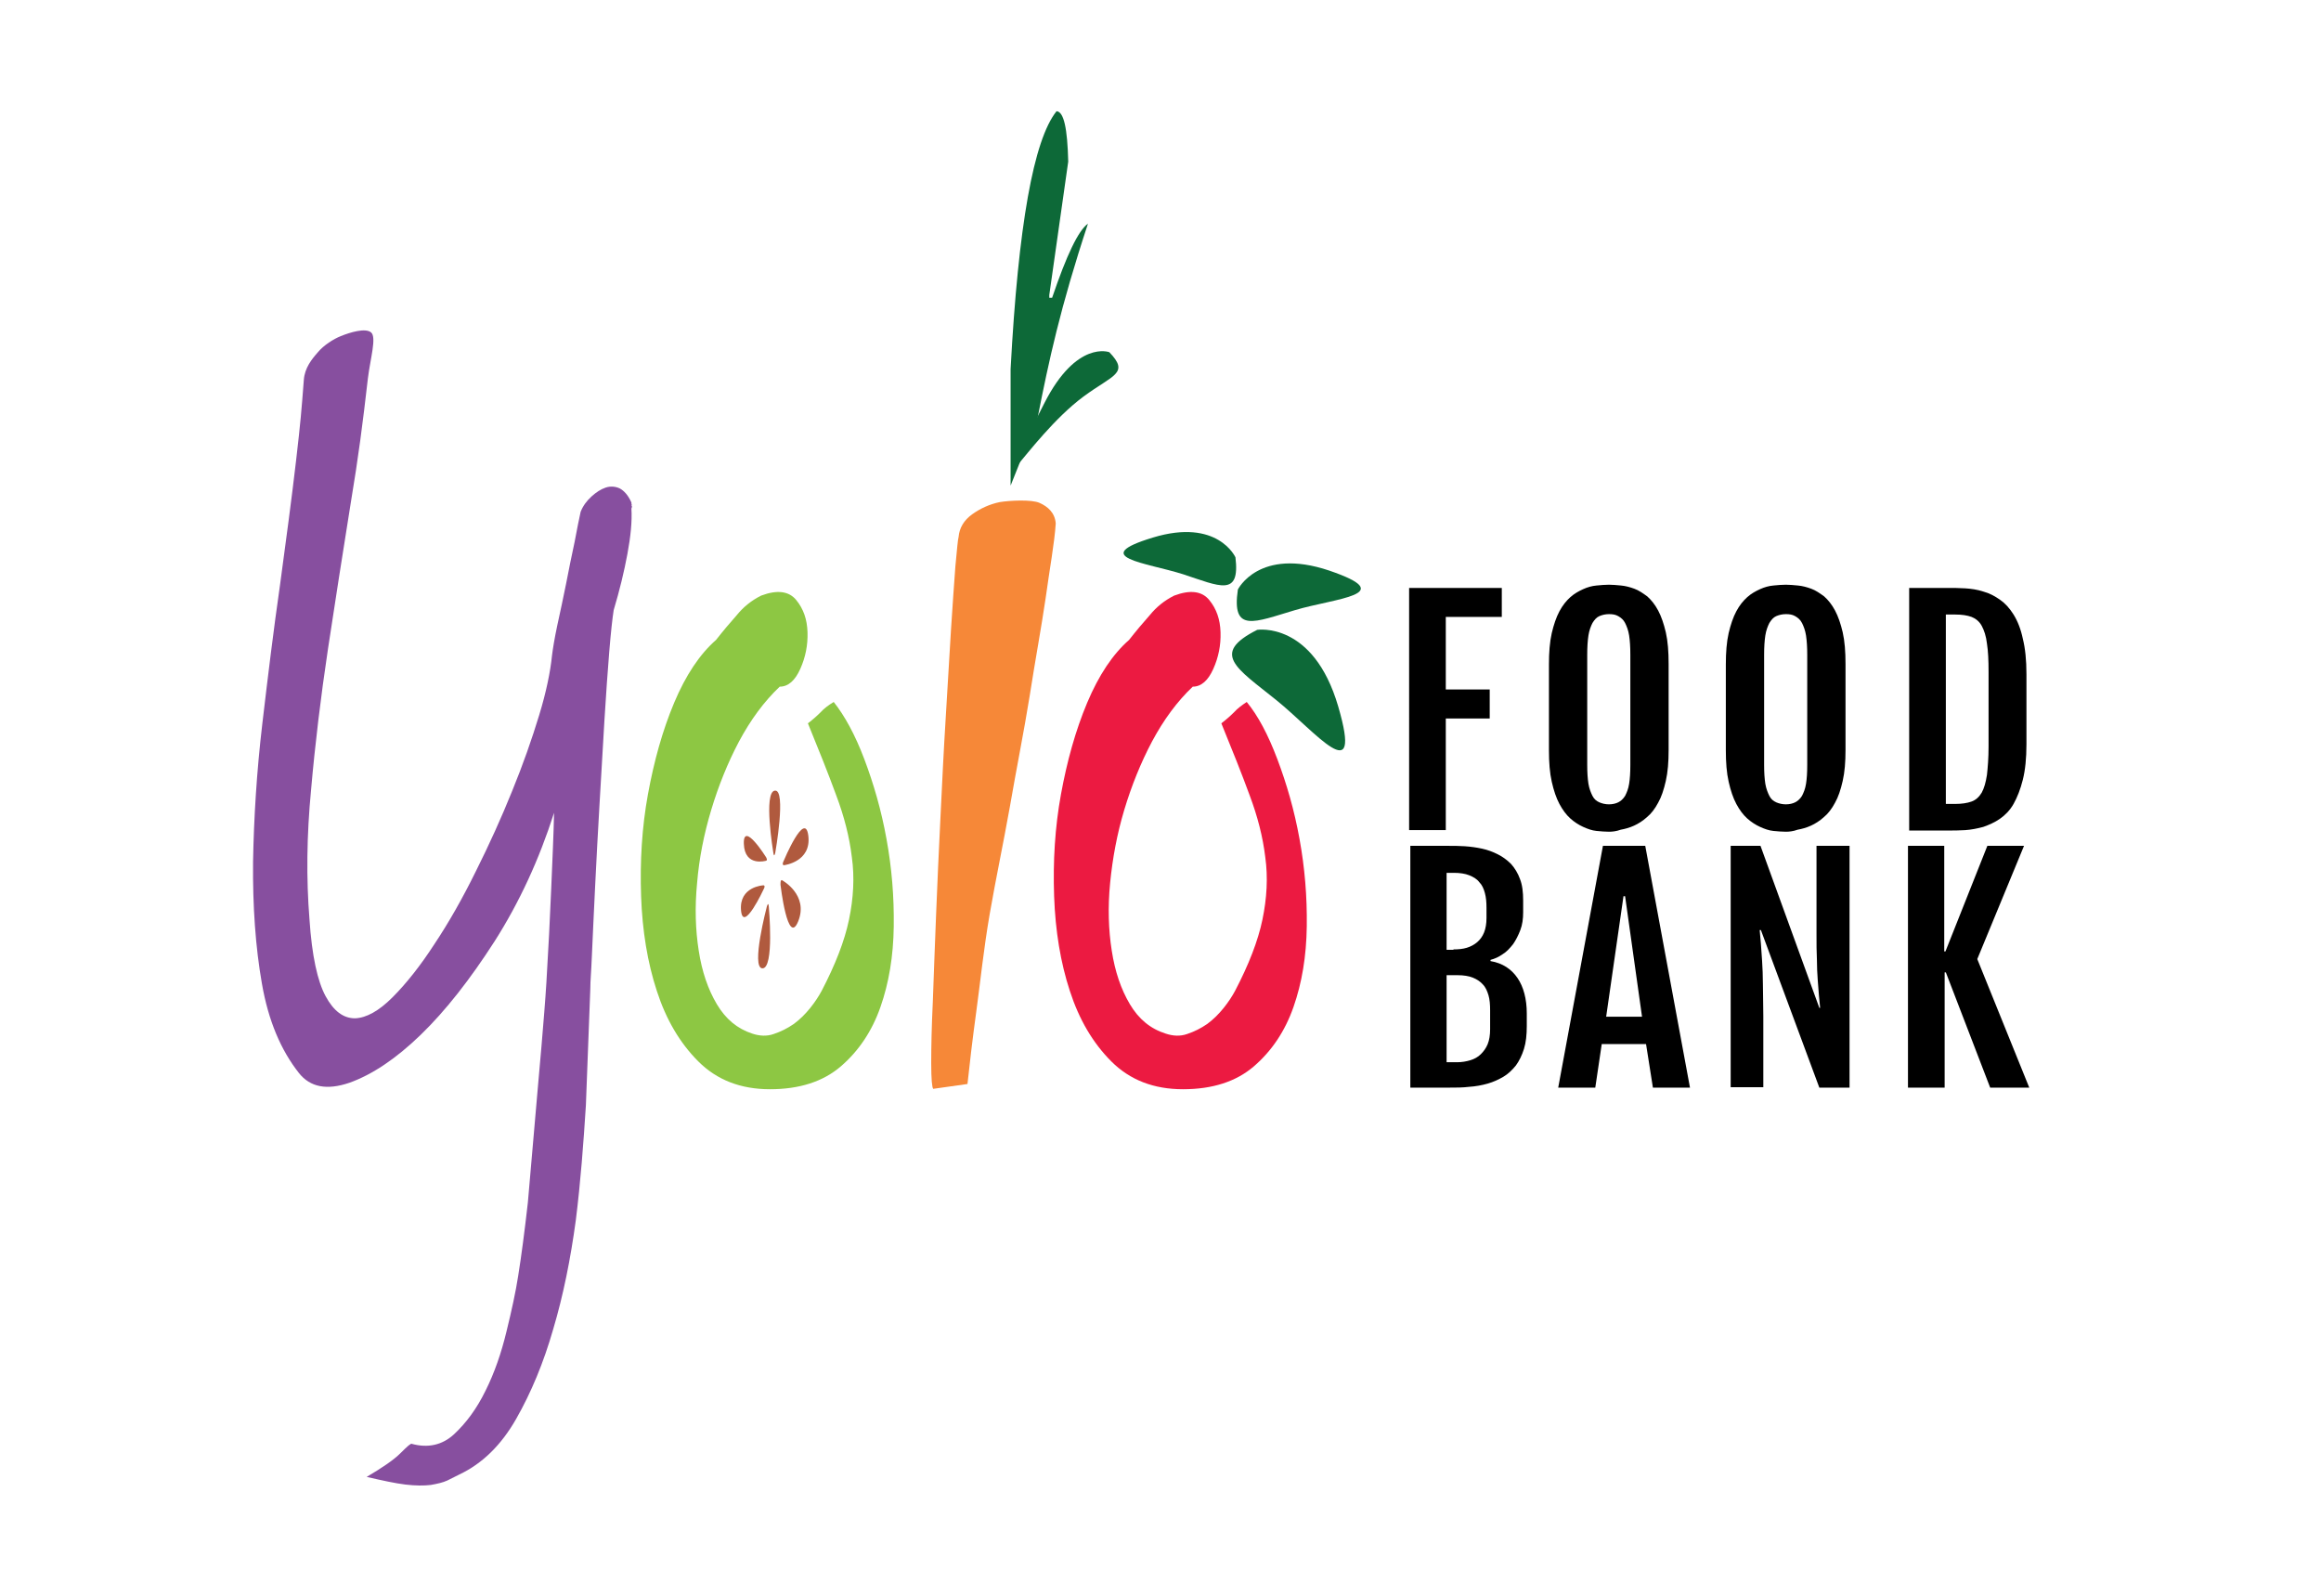 <svg xmlns="http://www.w3.org/2000/svg" xmlns:xlink="http://www.w3.org/1999/xlink" x="0px" y="0px" viewBox="0 0 576 396" style="enable-background:new 0 0 576 396;" xml:space="preserve"><style type="text/css">	.st0{fill:#B05A3E;}	.st1{fill:#0D6938;}	.st2{fill:#874F9F;}	.st3{fill:#8DC743;}	.st4{fill:#F68838;}	.st5{fill:#EC1A41;}</style><g id="Layer_1">	<g>		<g>			<path class="st0" d="M190.8,225.1c0,0,1.4,15.3-1.6,15.2c-2.9-0.1,1.1-15.3,1.1-15.3S190.7,223.5,190.8,225.1z"></path>			<path class="st0" d="M194.2,218.5c0,0,6.5,3.6,3.9,10.1c-2.6,6.5-4.4-9-4.4-9S193.6,218,194.2,218.5z"></path>			<path class="st0" d="M194.5,213.6c0,0,5.3-12.7,6.1-6.2c0.8,6.5-6,7.3-6,7.3S193.9,214.8,194.5,213.6z"></path>			<path class="st0" d="M191.9,211.5c0,0-2.5-15,0.4-15.3c2.9-0.4,0.1,15.4,0.1,15.4S192.1,213.1,191.9,211.5z"></path>			<path class="st0" d="M190.1,213.6c0,0-5.3,1.6-5.5-4.2c-0.2-5.8,5.5,3.3,5.5,3.3S190.6,213.5,190.1,213.6z"></path>			<path class="st0" d="M189.5,220.7c0,0-5.1,11-5.6,5.2c-0.5-5.9,5.5-6.2,5.5-6.2S190.1,219.6,189.5,220.7z"></path>		</g>		<g>			<path class="st1" d="M250.8,91.6c1.9-35.6,5.7-56.9,11.4-64c1.8,0.1,2.7,4.2,2.9,12.5l-4.7,33.1l0,0.7l0.7,0    c3.6-10.6,6.5-16.7,8.9-18.4c-6.9,20.9-9.7,34-12.5,48.2l-6.7,16.8"></path>		</g>		<path class="st1" d="M275.3,87.4c0,0-8.1-3.1-16.1,12.6c-16.9,33.2-4.6,9,9.7-1.6C276.2,93,280.4,92.7,275.3,87.4z"></path>		<path class="st1" d="M306.6,138.3c0,0-4.4-9.8-20.5-4.9c-16.1,4.9-1.7,6.2,7.5,9.1C302.7,145.5,307.8,148.2,306.6,138.3z"></path>		<path class="st1" d="M312,156.3c0,0,13.9-2.2,20.1,19c6.2,21.2-5.6,6.3-15.4-1.6C306.9,165.8,300.3,162.2,312,156.3z"></path>		<path class="st1" d="M307.2,146.3c0,0,5.2-10.6,22.7-4.7c17.5,6,1.6,6.8-8.5,9.8C311.3,154.4,305.6,157.2,307.2,146.3z"></path>		<g>			<g>				<g>					<path class="st2" d="M133.5,269.6c0,0,1.6-17.5,2.1-25.8c0.5-8.3,0.9-16.1,1.2-23.4c0.3-7.3,0.6-13.5,0.7-18.7      c-3.7,11.6-8.6,22.2-14.7,31.8c-6.1,9.5-12.2,17.3-18.4,23.3c-6.2,6-12.1,9.9-17.7,11.9c-5.6,1.9-9.7,1.1-12.5-2.4      c-4.5-5.7-7.6-13-9.2-22.2c-1.6-9.1-2.3-19.2-2.2-30.2c0.2-11,0.9-22.4,2.3-34.3c1.4-11.9,2.8-23.4,4.4-34.5      c1.5-11.1,2.9-21.5,4-31c1.1-9.5,1.3-12,1.9-19.8c0.2-3,2-5.2,3.5-6.9c1.4-1.7,3.9-3.3,5.7-4c2.2-0.9,6.1-2.1,7.5-0.9      c1.4,1.2-0.2,6.5-0.8,11.4c-1.3,11.3-2.3,19.2-4.3,31.2c-1.9,12-3.8,23.9-5.6,35.9c-1.8,12-3.2,23.6-4.2,35      c-1.1,11.4-1.2,22.1-0.4,32.1c0.6,9.1,2,15.4,4,19.1c2,3.7,4.4,5.5,7.3,5.5c2.8-0.1,5.9-1.8,9.3-5.2c3.4-3.4,6.9-7.8,10.4-13.2      c3.6-5.4,7-11.4,10.3-18.1c3.3-6.6,6.3-13.2,9-19.9c2.7-6.6,4.9-12.9,6.7-18.8c1.8-5.9,2.8-10.9,3.2-14.9      c0.2-1.6,0.6-4.1,1.3-7.4c0.7-3.3,1.5-6.8,2.2-10.4c0.7-3.6,1.4-7.1,2.1-10.3c0.6-3.2,1.1-5.7,1.5-7.5c0.6-1.5,1.5-2.7,2.7-3.8      c1.1-1,2.3-1.8,3.5-2.2c1.2-0.4,2.4-0.3,3.5,0.2c1.1,0.6,2.1,1.7,2.9,3.5v0.5l0.2-0.2c-0.2,0.3-0.2,0.5-0.1,0.6      c0.1,0.1,0,0.3-0.1,0.6c0.2,3.2-0.2,7-1,11.3c-0.8,4.3-1.9,8.9-3.4,13.9c-0.3,1.9-0.7,5.4-1.1,10.3c-0.4,4.9-0.8,10.6-1.2,17.1      c-0.4,6.5-0.8,13.3-1.2,20.5c-0.4,7.2-0.8,14-1.1,20.5c-0.3,6.5-0.6,12.2-0.8,17.1c-0.2,4.9-0.4,6.4-0.4,8.4l0,0l-1.1,29      c-0.6,9.4-1.3,18.9-2.5,28.5c-1.3,9.6-3.1,18.6-5.6,27c-2.4,8.4-5.5,15.8-9.2,22.3c-3.7,6.5-8.4,11.1-14.1,13.8      c-1,0.5-2,1-3,1.5c-1.1,0.5-2.4,0.8-4.1,1.1c-1.7,0.2-3.8,0.2-6.3-0.1c-2.5-0.3-5.7-1-9.6-1.9c3.9-2.3,6.7-4.2,8.4-5.9      c1.7-1.7,2.6-2.5,2.8-2.3c4,1.1,7.6,0.3,10.5-2.4c3-2.8,5.6-6.3,7.8-10.8c2.2-4.4,3.9-9.3,5.2-14.7c1.3-5.3,2.3-9.9,2.9-13.8      c0.8-5,1.6-11.1,2.4-18.2"></path>					<path class="st3" d="M188.9,147.8c4-1.5,6.9-1.1,8.7,1.1c1.8,2.2,2.7,4.8,2.8,8c0.1,3.2-0.5,6.2-1.8,9.1      c-1.3,2.9-3,4.4-5.1,4.4c-3.9,3.7-7.2,8.2-10.1,13.6c-2.8,5.3-5.1,11-6.9,17c-1.8,6-3,12-3.5,18.1c-0.6,6.1-0.4,11.7,0.4,16.8      c0.8,5.2,2.3,9.6,4.5,13.3c2.2,3.7,5.1,6.1,8.8,7.3c1.8,0.6,3.6,0.7,5.3,0.1c1.8-0.6,3.4-1.4,5-2.5c1.5-1.1,2.9-2.5,4.1-4      c1.2-1.5,2.1-2.9,2.8-4.2c3.4-6.5,5.7-12.4,6.8-17.7c1.1-5.3,1.4-10.5,0.7-15.5c-0.6-5-1.9-10.1-3.9-15.4      c-1.9-5.2-4.3-11.2-7-17.8c1.3-1,2.3-1.9,3.2-2.8c0.8-0.9,1.9-1.7,3.2-2.5c2.7,3.4,5.3,8.1,7.6,14.2c2.3,6.1,4.2,12.6,5.5,19.8      c1.3,7.1,1.9,14.3,1.8,21.7c-0.1,7.4-1.2,14-3.3,20c-2.1,6-5.4,10.9-9.8,14.7c-4.4,3.8-10.3,5.7-17.6,5.7      c-7.3,0-13.2-2.3-17.8-6.9c-4.6-4.6-8-10.4-10.3-17.5c-2.3-7-3.6-14.9-3.9-23.5c-0.3-8.6,0.2-17.1,1.7-25.3      c1.5-8.2,3.6-15.8,6.5-22.7c2.9-6.9,6.4-12.1,10.4-15.6c1.8-2.3,3.5-4.3,5.1-6.1C184.5,150.6,186.5,149,188.9,147.8z"></path>					<path class="st4" d="M237.9,133.2c0.2-2.2,1.3-4.1,3.4-5.6c2.1-1.5,4.4-2.5,6.8-3c2.4-0.4,7.9-0.7,9.9,0.2c2,0.9,3.8,2.4,4,5.1      c-0.3,4.8-1.5,11.2-2.5,18.5c-1.1,7.5-2.5,14.9-4,24.5c-1.4,8.7-3.3,18.1-4.9,27.4c-1.7,9.5-3.4,17.4-5,26.6      c-1.5,8.7-2.3,16.7-3.3,24c-1,7.3-1.7,13.4-2.2,18.1l-8.5,1.2c-0.3-0.3-0.5-2.4-0.5-6.4c0-4,0.1-9.1,0.4-15.3      c0.2-6.2,0.5-13.3,0.8-21.3c0.3-8,0.7-16.1,1.1-24.5c0.4-8.4,0.8-16.6,1.3-24.6c0.5-8,0.9-15.3,1.3-21.7      c0.4-6.4,0.8-11.7,1.1-15.9C237.5,136.3,237.7,133.9,237.9,133.2z"></path>					<path class="st5" d="M291.4,147.8c4-1.5,6.9-1.1,8.7,1.1c1.8,2.2,2.7,4.8,2.8,8c0.1,3.2-0.5,6.2-1.8,9.1      c-1.3,2.9-3,4.4-5.1,4.4c-3.9,3.7-7.2,8.2-10.1,13.6c-2.8,5.3-5.1,11-6.9,17c-1.8,6-2.9,12-3.5,18.1      c-0.6,6.1-0.4,11.7,0.4,16.8c0.8,5.2,2.3,9.6,4.5,13.3c2.2,3.7,5.1,6.1,8.9,7.3c1.8,0.6,3.6,0.7,5.3,0.1c1.8-0.6,3.4-1.4,5-2.5      c1.5-1.1,2.9-2.5,4.1-4c1.2-1.5,2.1-2.9,2.8-4.2c3.4-6.5,5.7-12.4,6.8-17.7c1.1-5.3,1.4-10.5,0.7-15.5      c-0.6-5-1.9-10.1-3.9-15.4c-1.9-5.2-4.3-11.2-7-17.8c1.3-1,2.3-1.9,3.2-2.8c0.8-0.9,1.9-1.7,3.1-2.5c2.8,3.4,5.3,8.1,7.6,14.2      c2.3,6.1,4.2,12.6,5.5,19.8c1.3,7.1,1.9,14.3,1.8,21.7c-0.1,7.4-1.2,14-3.3,20c-2.1,6-5.4,10.9-9.8,14.7      c-4.4,3.8-10.3,5.7-17.6,5.7c-7.3,0-13.2-2.3-17.8-6.9c-4.6-4.6-8-10.4-10.3-17.5c-2.3-7-3.6-14.9-3.9-23.5      c-0.3-8.6,0.2-17.1,1.7-25.3c1.5-8.2,3.6-15.8,6.5-22.7c2.9-6.9,6.4-12.1,10.4-15.6c1.8-2.3,3.5-4.3,5.1-6.1      C287,150.6,289,149,291.4,147.8z"></path>				</g>			</g>		</g>	</g></g><g id="Layer_2">	<g>		<path d="M349.7,145.9h23v7.2h-13.9v18h10.9v7.2h-10.9v27.7h-9.1V145.9z"></path>		<path d="M399.3,206.4c-1,0-2-0.1-3.1-0.2s-2.2-0.5-3.3-1c-1.1-0.5-2.2-1.2-3.2-2.1s-1.9-2.1-2.7-3.6c-0.8-1.5-1.4-3.3-1.9-5.5   c-0.5-2.2-0.7-4.8-0.7-7.8v-21.3c0-3,0.2-5.6,0.7-7.8c0.5-2.1,1.1-3.9,1.9-5.4c0.8-1.5,1.7-2.6,2.7-3.5s2.1-1.5,3.2-2   c1.1-0.5,2.2-0.8,3.3-0.9c1.1-0.1,2.1-0.2,3.1-0.2c0.9,0,1.9,0.1,3,0.2s2.2,0.4,3.3,0.8s2.1,1.1,3.2,1.9c1,0.9,1.9,2,2.7,3.5   c0.8,1.5,1.4,3.3,1.9,5.4c0.5,2.2,0.7,4.8,0.7,7.9v21.3c0,3-0.2,5.5-0.7,7.7s-1.1,4-1.9,5.4c-0.8,1.5-1.7,2.7-2.8,3.6   c-1,0.9-2.1,1.6-3.2,2.1s-2.2,0.8-3.3,1C401.1,206.3,400.1,206.4,399.3,206.4z M399.3,199.6c0.9,0,1.7-0.2,2.3-0.5   s1.2-0.8,1.7-1.6c0.4-0.8,0.8-1.7,1-3c0.2-1.2,0.3-2.8,0.3-4.7v-27.3c0-1.9-0.1-3.5-0.3-4.8c-0.2-1.3-0.6-2.3-1-3.1   c-0.4-0.8-1-1.3-1.7-1.7s-1.4-0.5-2.3-0.5c-0.9,0-1.7,0.2-2.4,0.5c-0.7,0.3-1.2,0.9-1.7,1.7c-0.4,0.8-0.8,1.8-1,3.1   c-0.2,1.3-0.3,2.9-0.3,4.8v27.3c0,1.9,0.1,3.4,0.3,4.7c0.2,1.2,0.6,2.2,1,3c0.4,0.8,1,1.3,1.7,1.6   C397.6,199.4,398.4,199.6,399.3,199.6z"></path>		<path d="M443.2,206.4c-1,0-2-0.1-3.1-0.2s-2.2-0.5-3.3-1c-1.1-0.5-2.2-1.2-3.2-2.1s-1.9-2.1-2.7-3.6c-0.8-1.5-1.4-3.3-1.9-5.5   c-0.5-2.2-0.7-4.8-0.7-7.8v-21.3c0-3,0.2-5.6,0.7-7.8c0.5-2.1,1.1-3.9,1.9-5.4c0.8-1.5,1.7-2.6,2.7-3.5s2.1-1.5,3.2-2   c1.1-0.5,2.2-0.8,3.3-0.9c1.1-0.1,2.1-0.2,3.1-0.2c0.9,0,1.9,0.1,3,0.2s2.2,0.4,3.3,0.8s2.1,1.1,3.2,1.9c1,0.9,1.9,2,2.7,3.5   c0.8,1.5,1.4,3.3,1.9,5.4c0.5,2.2,0.7,4.8,0.7,7.9v21.3c0,3-0.2,5.5-0.7,7.7s-1.1,4-1.9,5.4c-0.8,1.5-1.7,2.7-2.8,3.6   c-1,0.9-2.1,1.6-3.2,2.1s-2.2,0.8-3.3,1C445,206.3,444,206.4,443.2,206.4z M443.2,199.6c0.9,0,1.7-0.2,2.3-0.5s1.2-0.8,1.7-1.6   c0.4-0.8,0.8-1.7,1-3c0.2-1.2,0.3-2.8,0.3-4.7v-27.3c0-1.9-0.1-3.5-0.3-4.8c-0.2-1.3-0.6-2.3-1-3.1c-0.4-0.8-1-1.3-1.7-1.7   s-1.4-0.5-2.3-0.5c-0.9,0-1.7,0.2-2.4,0.5c-0.7,0.3-1.2,0.9-1.7,1.7c-0.4,0.8-0.8,1.8-1,3.1c-0.2,1.3-0.3,2.9-0.3,4.8v27.3   c0,1.9,0.1,3.4,0.3,4.7c0.2,1.2,0.6,2.2,1,3c0.4,0.8,1,1.3,1.7,1.6C441.5,199.4,442.3,199.6,443.2,199.6z"></path>		<path d="M473.8,145.9h9.5c1.4,0,2.9,0,4.4,0.1c1.5,0.1,3,0.3,4.5,0.8c1.5,0.4,2.8,1.1,4.1,2s2.4,2.1,3.4,3.7s1.8,3.6,2.3,6   c0.6,2.4,0.9,5.3,0.9,8.8v17.4c0,3.5-0.3,6.4-0.9,8.8c-0.6,2.4-1.4,4.4-2.3,6s-2.1,2.8-3.4,3.7s-2.7,1.5-4.1,2   c-1.5,0.4-3,0.7-4.5,0.8c-1.5,0.1-3,0.1-4.4,0.1h-9.5V145.9z M485.2,199.5c1.6,0,3-0.2,4.1-0.6c1.1-0.4,1.9-1.2,2.5-2.2   c0.6-1.1,1-2.5,1.3-4.4c0.2-1.8,0.4-4.2,0.4-7v-18.6c0-2.8-0.1-5.1-0.4-7c-0.2-1.8-0.7-3.3-1.3-4.4c-0.6-1.1-1.5-1.8-2.5-2.2   c-1.1-0.4-2.4-0.6-4.1-0.6h-2.3v47H485.2z"></path>	</g>	<g>		<path d="M350.1,209.9h9.2c1.4,0,2.8,0,4.2,0.1c1.5,0.1,2.9,0.3,4.3,0.6c1.4,0.3,2.7,0.8,3.9,1.4c1.2,0.6,2.3,1.4,3.3,2.4   c0.9,1,1.7,2.3,2.2,3.7c0.6,1.5,0.8,3.3,0.8,5.4v2.9c0,1.6-0.2,3.1-0.7,4.4s-1.1,2.5-1.8,3.5c-0.8,1-1.6,1.9-2.6,2.5   c-1,0.7-1.9,1.1-3,1.4v0.3c3,0.5,5.2,2,6.7,4.2s2.3,5.2,2.3,8.8v3.1c0,2.2-0.2,4.1-0.7,5.7c-0.5,1.6-1.2,3-2,4.1   c-0.9,1.1-1.9,2.1-3.1,2.8c-1.2,0.7-2.5,1.3-3.9,1.7c-1.4,0.4-3,0.7-4.6,0.8c-1.6,0.2-3.3,0.2-5,0.2h-9.6V209.9z M360.7,235.6   c1.2,0,2.3-0.1,3.3-0.4c1-0.3,1.9-0.8,2.6-1.4c0.7-0.6,1.3-1.4,1.7-2.4c0.4-1,0.6-2.2,0.6-3.6v-2.5c0-1.4-0.1-2.6-0.4-3.7   c-0.3-1.1-0.7-2-1.4-2.7c-0.6-0.8-1.5-1.3-2.5-1.7c-1-0.4-2.3-0.6-3.8-0.6H359v19.1H360.7z M361.6,263.6c1.2,0,2.3-0.2,3.3-0.5   c1-0.3,1.9-0.8,2.6-1.5c0.7-0.7,1.3-1.5,1.7-2.5c0.4-1,0.6-2.2,0.6-3.7v-4.7c0-1.4-0.1-2.7-0.4-3.7s-0.7-2-1.4-2.7   c-0.6-0.7-1.5-1.3-2.5-1.7c-1-0.4-2.3-0.6-3.8-0.6H359v21.6H361.6z"></path>		<path d="M397.8,209.9h10.5l11.1,60h-9.2l-1.7-10.8h-11l-1.6,10.8h-9.2L397.8,209.9z M407.5,252.3l-4.2-29.9h-0.4l-4.3,29.9H407.5z   "></path>		<path d="M429.5,209.9h7.4l14.6,40.2h0.2c-0.1-0.9-0.2-2-0.3-3.1c-0.1-1.1-0.2-2.5-0.3-3.9c-0.1-1.5-0.2-3.1-0.2-5   c-0.1-1.9-0.1-3.9-0.1-6.3v-21.9h8.2v60h-7.5l-14.5-39.1h-0.3c0.1,1.1,0.2,2.2,0.3,3.4c0.1,1.2,0.2,2.7,0.3,4.3   c0.1,1.7,0.2,3.6,0.2,5.8s0.1,4.8,0.1,7.9v17.6h-8.1V209.9z"></path>		<path d="M473.4,209.9h9.1v26.2h0.3l10.4-26.2h9.1L490.7,238l12.9,31.9h-9.7l-11-28.6h-0.3v28.6h-9.1V209.9z"></path>	</g></g></svg>